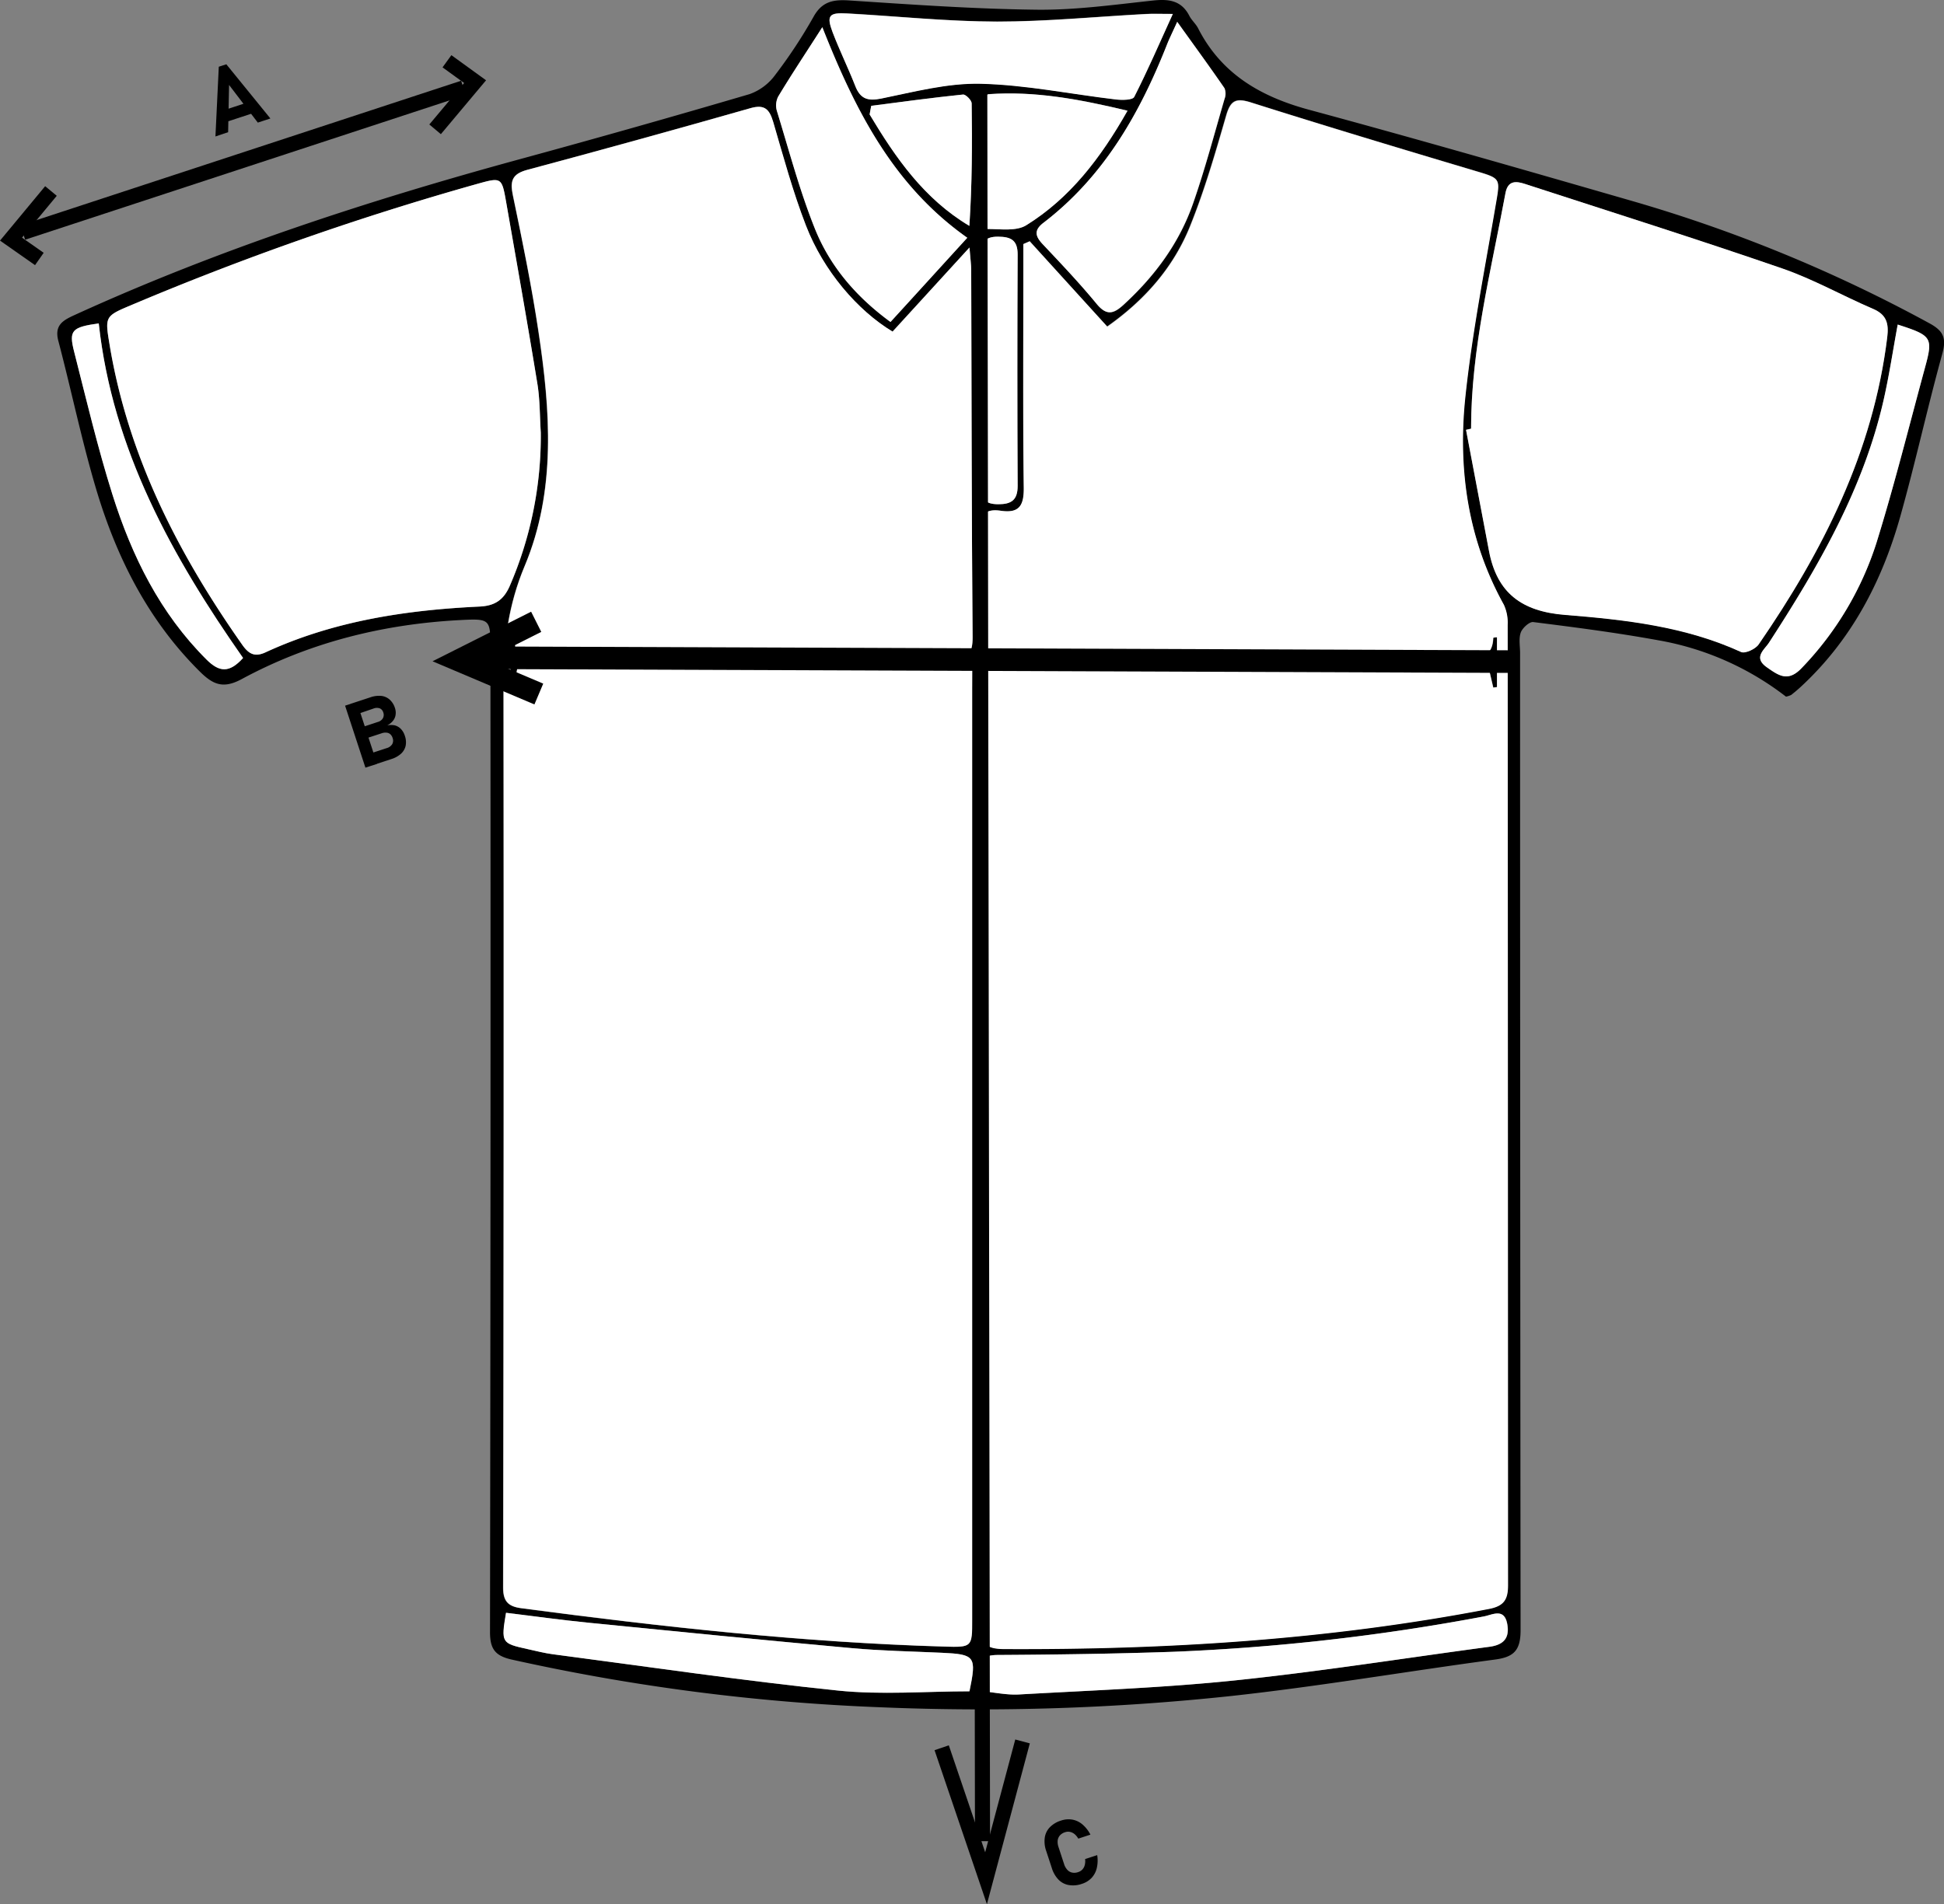 <?xml version="1.0" encoding="UTF-8"?> <svg xmlns="http://www.w3.org/2000/svg" viewBox="0 0 516.14 505.67"><rect x="0" y="0" width="516.14" height="505.67" fill="#808080" stroke="none"/><defs><style>.cls-1{fill:#fff;}.cls-2,.cls-3{fill:none;stroke:#000;}.cls-2{stroke-width:4px;}.cls-3{stroke-width:6px;}</style></defs><g id="Layer_2" data-name="Layer 2"><g id="Layer_1-2" data-name="Layer 1"><path d="M474.19,185A77,77,0,0,0,440.14,170c-11-2-22-3.42-33.06-4.81-1-.13-2.87,1.56-3.31,2.78-.58,1.63-.18,3.62-.18,5.45q0,129.75.13,259.5c0,5.41-1.84,7.12-6.82,7.78-23.37,3.13-46.64,7.13-70.06,9.68a626.28,626.28,0,0,1-92.78,3,546.19,546.19,0,0,1-98.25-12.69c-4.37-1-5.72-2.82-5.71-7.34q.21-130.5.11-261c0-8,0-8.11-8.21-7.68-20.38,1.09-39.82,5.94-57.8,15.65-4.85,2.62-7.54,1.57-11.09-1.93C39.31,164.73,30.92,148,25.5,129.79c-3.84-12.92-6.56-26.17-10-39.22-1.13-4.24,1.22-5.51,4.36-6.94C58.15,66.16,98,53.18,138.54,42.13Q168.87,33.86,199,25a14.44,14.44,0,0,0,6.82-5.1A133.45,133.45,0,0,0,216,4.45c2.26-4.07,5.22-4.61,9.48-4.33,16.6,1.09,33.22,2.27,49.84,2.46,10.27.11,20.59-1.34,30.84-2.44,4.21-.45,7.54,0,9.63,4.09.6,1.17,1.7,2.09,2.3,3.26,6.19,12.14,16.59,18.16,29.37,21.63,28.42,7.69,56.72,15.84,85,24a392,392,0,0,1,79.81,32.73c3.81,2.07,4.54,4,3.4,8.17-3.95,14.29-7.11,28.8-11.12,43.07-4.9,17.44-13.12,33.1-26.69,45.53-.74.67-1.51,1.31-2.3,1.93A6.38,6.38,0,0,1,474.19,185Zm-213.78-8c-.1,2.05-.26,3.84-.27,5.63q0,124.24-.11,248.48c0,5,1.48,6.71,6.46,6.73,43.24.21,86.21-2.47,128.76-10.65,4.05-.78,5.07-2.58,5.07-6.36q-.1-127.48-.1-255a11.37,11.37,0,0,0-1-5.29c-9.56-17.25-12.27-36-10.24-55.14,1.81-17.14,5.19-34.12,8.08-51.14,1.22-7.12,1.41-6.89-5.67-9-19.78-5.9-39.55-11.85-59.23-18.08-4-1.27-5.48-.64-6.66,3.47-2.85,9.89-5.73,19.84-9.58,29.37-4.42,11-12.05,19.66-22,26.65L273.43,64.07l-1.67.74V70.5c0,19.67-.14,39.34.1,59,.06,4.75-1.19,6.86-6.09,6.14-4.35-.64-5.85,1.3-5.72,5.68.28,9,.08,18,.09,27,0,6.42,0,6.43,6.68,6.43,40.65,0,81.31-.05,122,.08,4.22,0,7.5-.26,7.69-5.46a6,6,0,0,1,1-.14v13.23l-1,.14c-.42-1.79-.83-3.58-1.29-5.52Zm-2.28.12H137.4l-.94,5.36-.94-.16V169.2l1.68-1.43c-1.95,8.46,3.09,7,6.94,7,36.16,0,72.31-.06,108.47.11,4.4,0,5.65-1.24,5.62-5.65-.26-32.49-.27-65-.37-97.48,0-1.42-.21-2.84-.46-6L236.93,88.06c-9.29-5.62-18.32-16.17-23-28.16-3.46-9-6-18.32-8.71-27.56-1-3.32-2.24-4.68-6-3.62q-29.55,8.4-59.22,16.37c-4.12,1.1-4.67,3-3.86,6.83,2.51,12,5,24.12,6.8,36.28,3.15,20.92,4.7,42.14-3.67,62.1-4.34,10.35-5.65,20.41-5.63,31.29q.18,120-.1,240c0,3.59,1.28,5,4.74,5.48,37.32,4.95,74.71,9.09,112.38,10.2,7.4.22,7.4.16,7.4-7.17q0-123.24,0-246.48ZM143.58,114.83c-.28-4.31-.21-8.69-.91-12.93-2.62-16.06-5.47-32.08-8.27-48.11-1.19-6.81-1.23-6.76-8-4.87a773.23,773.23,0,0,0-91.79,32.2c-6.8,2.85-6.74,3-5.52,10.41C34,121.13,47.29,147,64.35,171.23c1.71,2.43,3.31,3.33,6.19,2,18-8.31,37.22-11.22,56.81-12.15,4-.19,6.35-1.75,8-5.43A100.09,100.09,0,0,0,143.58,114.83Zm247-1-1.34.28,6.09,32.14c2.11,11.18,8.64,16.12,20.21,17,15.88,1.27,31.87,3,46.72,9.85,1.07.49,3.82-.77,4.66-2C484,146.35,497.34,120,501.07,89.52c.45-3.67-.2-6-3.79-7.51-8.11-3.48-15.87-7.89-24.18-10.75-22.62-7.8-45.44-15-68.2-22.41-2.37-.77-4.56-1-5.2,2.47C395.86,72.05,390.56,92.56,390.58,113.84Zm-78-108c-1.36,3-2.08,4.44-2.67,5.94-7.25,18.35-16.78,35.12-32.79,47.39-2.52,1.92-2.37,3.47-.32,5.64,4.9,5.2,9.84,10.39,14.38,15.91,2.68,3.25,4.53,2.67,7.22.19,8.24-7.57,14.74-16.35,18.41-26.91,3.17-9.09,5.63-18.43,8.33-27.68a3.93,3.93,0,0,0,0-2.85C321.28,17.86,317.3,12.42,312.55,5.79ZM256.82,63.14c-19.57-13.81-29.69-33.65-38.49-55.92C213.68,14.48,210,20,206.6,25.67a5.21,5.21,0,0,0-.33,3.79c3.23,10.48,6,21.14,10.1,31.29,4,10,10.94,18.08,20.06,24.75C243.17,78.12,249.63,71,256.82,63.14ZM311.39,3.7c-3.49,0-5.42-.09-7.34,0-13.1.7-26.2,2-39.3,2-13.27,0-26.53-1.43-39.8-2.16-4.86-.27-5.56.58-3.88,5,1.83,4.81,4.11,9.45,6,14.24,1.32,3.39,3.21,4.1,6.87,3.36,8.72-1.77,17.61-4.14,26.38-3.94,12,.28,24,2.77,36,4.18,1.62.19,4.39.17,4.82-.68C304.64,18.88,307.71,11.79,311.39,3.7Zm-177,424.58c-1.31,7.94-1.21,8.11,5.58,9.61,2.27.5,4.54,1.09,6.85,1.4,25.18,3.3,50.33,7,75.59,9.63,11.59,1.2,23.41.21,35,.21,1.93-9.29,1.51-9.82-7.29-10.23-8-.37-16-.51-23.9-1.23-23.32-2.12-46.62-4.42-69.92-6.75C149.05,430.2,141.84,429.19,134.34,428.28Zm126.12,20.79c3.54.34,6.83,1.08,10.07.9,19.23-1.09,38.51-1.77,57.65-3.77,22.47-2.34,44.81-5.93,67.22-8.89,3.7-.49,5.42-2.21,4.78-5.95-.76-4.48-3.92-2.54-6.24-2.11a567.63,567.63,0,0,1-82.6,9.39c-15.46.53-30.92.75-46.39.84-3.7,0-5.29,1.13-4.83,4.85C260.3,445.79,260.34,447.26,260.46,449.07ZM503.85,86.19c-1.26,6.83-2.24,13.37-3.69,19.8-5.36,23.79-17.38,44.47-30.47,64.65-1.26,1.94-4.31,4-.54,6.59,3.17,2.22,5.63,4,9.3.07a85.28,85.28,0,0,0,19.77-33.19c4.77-15.37,8.66-31,12.89-46.55C513.27,89.63,512.93,89.11,503.85,86.19ZM299.36,29.4c-12.81-3.07-24.65-5.27-36.86-4.41-.85.06-2.22,2-2.24,3.05q-.25,14.74,0,29.48c0,1.16,1.33,3.26,2.08,3.27,3.41.06,7.53.65,10.14-1C284,52.65,292.13,42.16,299.36,29.4ZM26.22,85.88c-7.14,1-8,1.85-6.53,7.47,3.24,12.71,6.25,25.51,10.19,38,5.14,16.32,12.59,31.49,25,43.82,3.34,3.32,6,3.62,9.67-.45C45.73,147.84,29.86,119.38,26.22,85.88Zm234.31,12.3c0,10.31.1,20.63-.06,30.94-.06,3.43,1.16,4.78,4.58,4.78s5.16-1.11,5.14-4.89q-.15-30.67,0-61.37c0-3.85-1.83-4.78-5.24-4.79s-4.53,1.57-4.48,4.9C260.62,77.89,260.53,88,260.53,98.18ZM231.32,28.1c-.14.76-.29,1.52-.43,2.28C237.77,41.87,245.3,52.77,257.37,60c.72-11.09.77-21.81.61-32.54,0-.83-1.58-2.41-2.29-2.34C247.55,25.94,239.44,27.05,231.32,28.1Z"></path><path class="cls-1" d="M260.41,177.07H395.16c.46,1.94.87,3.73,1.29,5.52l1-.14V169.22a6,6,0,0,0-1,.14c-.19,5.2-3.47,5.47-7.69,5.46-40.65-.13-81.31-.07-122-.08-6.67,0-6.68,0-6.68-6.43,0-9,.19-18-.09-27-.13-4.38,1.37-6.32,5.72-5.68,4.9.72,6.15-1.39,6.09-6.14-.24-19.66-.1-39.33-.1-59V64.81l1.67-.74L294,86.75c9.93-7,17.56-15.68,22-26.65,3.85-9.53,6.73-19.48,9.58-29.37,1.18-4.11,2.65-4.74,6.66-3.47,19.68,6.23,39.45,12.18,59.23,18.08,7.08,2.12,6.89,1.89,5.67,9-2.89,17-6.27,34-8.08,51.14-2,19.18.68,37.89,10.24,55.14a11.37,11.37,0,0,1,1,5.29q.07,127.48.1,255c0,3.78-1,5.58-5.07,6.36-42.55,8.18-85.52,10.86-128.76,10.65-5,0-6.47-1.72-6.46-6.73q.23-124.23.11-248.48C260.15,180.91,260.31,179.12,260.41,177.07Z"></path><path class="cls-1" d="M258.13,177.19v6.4q0,123.24,0,246.48c0,7.33,0,7.39-7.4,7.17-37.67-1.11-75.06-5.25-112.38-10.2-3.46-.46-4.75-1.89-4.74-5.48q.18-120,.1-240c0-10.88,1.29-20.94,5.63-31.29,8.37-20,6.82-41.18,3.67-62.1C141.18,76,138.72,64,136.21,51.92c-.81-3.86-.26-5.73,3.86-6.83q29.67-7.94,59.22-16.37c3.74-1.06,5,.3,6,3.62C208,41.58,210.52,50.93,214,59.9c4.63,12,13.66,22.54,23,28.16L257.4,65.72c.25,3.15.46,4.57.46,6,.1,32.5.11,65,.37,97.48,0,4.41-1.22,5.67-5.62,5.65-36.16-.17-72.31-.09-108.47-.11-3.85,0-8.89,1.5-6.94-7l-1.68,1.43v13.19l.94.16.94-5.36Z"></path><path class="cls-1" d="M143.58,114.83a100.09,100.09,0,0,1-8.27,40.81c-1.61,3.68-3.92,5.24-8,5.43-19.59.93-38.79,3.84-56.81,12.15-2.88,1.34-4.48.44-6.19-2C47.29,147,34,121.13,29.1,91.53c-1.22-7.36-1.28-7.56,5.52-10.41a773.23,773.23,0,0,1,91.79-32.2c6.76-1.89,6.8-1.94,8,4.87,2.8,16,5.65,32.05,8.27,48.11C143.37,106.14,143.3,110.52,143.58,114.83Z"></path><path class="cls-1" d="M390.58,113.84c0-21.28,5.28-41.79,9.12-62.52.64-3.47,2.83-3.24,5.2-2.47,22.76,7.4,45.58,14.61,68.2,22.41,8.31,2.86,16.07,7.27,24.18,10.75,3.59,1.54,4.24,3.84,3.79,7.51C497.34,120,484,146.35,466.92,171.15c-.84,1.23-3.59,2.49-4.66,2-14.85-6.8-30.84-8.58-46.72-9.85-11.57-.92-18.1-5.86-20.21-17l-6.09-32.14Z"></path><path class="cls-1" d="M312.55,5.79c4.75,6.63,8.73,12.07,12.55,17.63a3.93,3.93,0,0,1,0,2.85c-2.7,9.25-5.16,18.59-8.33,27.68-3.67,10.56-10.17,19.34-18.41,26.91-2.69,2.48-4.54,3.06-7.22-.19-4.54-5.52-9.48-10.71-14.38-15.91-2-2.17-2.2-3.72.32-5.64,16-12.27,25.54-29,32.79-47.39C310.47,10.23,311.19,8.79,312.55,5.79Z"></path><path class="cls-1" d="M256.82,63.14c-7.19,7.88-13.65,15-20.39,22.36-9.12-6.67-16.05-14.77-20.06-24.75-4.07-10.15-6.87-20.81-10.1-31.29a5.21,5.21,0,0,1,.33-3.79C210,20,213.68,14.48,218.33,7.22,227.13,29.49,237.25,49.33,256.82,63.14Z"></path><path class="cls-1" d="M311.39,3.7c-3.68,8.09-6.75,15.18-10.25,22.05-.43.85-3.2.87-4.82.68-12-1.41-24-3.9-36-4.18-8.77-.2-17.66,2.17-26.38,3.94-3.66.74-5.55,0-6.87-3.36-1.88-4.79-4.16-9.43-6-14.24-1.68-4.45-1-5.3,3.88-5,13.27.73,26.53,2.13,39.8,2.16,13.1,0,26.2-1.3,39.3-2C306,3.61,307.9,3.7,311.39,3.7Z"></path><path class="cls-1" d="M134.34,428.28c7.5.91,14.71,1.92,21.94,2.64,23.3,2.33,46.6,4.63,69.92,6.75,7.94.72,15.93.86,23.9,1.23,8.8.41,9.22.94,7.29,10.23-11.62,0-23.44,1-35-.21-25.26-2.61-50.41-6.33-75.59-9.63-2.31-.31-4.58-.9-6.85-1.4C133.13,436.39,133,436.22,134.34,428.28Z"></path><path class="cls-1" d="M260.46,449.07c-.12-1.81-.16-3.28-.34-4.74-.46-3.72,1.13-4.82,4.83-4.85,15.47-.09,30.93-.31,46.39-.84a567.63,567.63,0,0,0,82.6-9.39c2.32-.43,5.48-2.37,6.24,2.11.64,3.74-1.08,5.46-4.78,5.95-22.41,3-44.75,6.55-67.22,8.89-19.14,2-38.42,2.68-57.65,3.77C267.29,450.15,264,449.41,260.46,449.07Z"></path><path class="cls-1" d="M503.85,86.19c9.08,2.92,9.42,3.44,7.26,11.37-4.23,15.54-8.12,31.18-12.89,46.55a85.28,85.28,0,0,1-19.77,33.19c-3.67,3.92-6.13,2.15-9.3-.07-3.77-2.63-.72-4.65.54-6.59,13.09-20.18,25.11-40.86,30.47-64.65C501.61,99.56,502.59,93,503.85,86.19Z"></path><path class="cls-1" d="M299.36,29.4C292.13,42.16,284,52.65,272.48,59.82c-2.61,1.62-6.73,1-10.14,1-.75,0-2.06-2.11-2.08-3.27q-.25-14.73,0-29.48c0-1.07,1.39-3,2.24-3.05C274.71,24.13,286.55,26.33,299.36,29.4Z"></path><path class="cls-1" d="M26.22,85.88c3.64,33.5,19.51,62,38.31,88.85-3.65,4.07-6.33,3.77-9.67.45-12.39-12.33-19.84-27.5-25-43.82-3.94-12.5-6.95-25.3-10.19-38C18.25,87.73,19.08,86.88,26.22,85.88Z"></path><path class="cls-1" d="M260.53,98.18c0-10.14.09-20.29-.06-30.43-.05-3.33.95-4.91,4.48-4.9s5.26.94,5.24,4.79q-.15,30.69,0,61.37c0,3.78-1.65,4.9-5.14,4.89s-4.64-1.35-4.58-4.78C260.63,118.81,260.53,108.49,260.53,98.18Z"></path><path class="cls-1" d="M231.32,28.1c8.12-1.05,16.23-2.16,24.37-3,.71-.07,2.28,1.51,2.29,2.34.16,10.73.11,21.45-.61,32.54-12.07-7.19-19.6-18.09-26.48-29.58C231,29.62,231.18,28.86,231.32,28.1Z"></path><line class="cls-2" x1="123.05" y1="23.34" x2="6.05" y2="61.75"></line><polyline class="cls-2" points="118.67 16.27 126.14 21.68 115.52 34.34"></polyline><polyline class="cls-2" points="10.45 68.77 2.93 63.5 13.53 50.72"></polyline><line class="cls-2" x1="260.13" y1="22.58" x2="260.86" y2="488.93"></line><polyline class="cls-2" points="271.49 462.44 261.8 498.77 250.02 464.12"></polyline><line class="cls-3" x1="128.85" y1="174.67" x2="400.93" y2="175.69"></line><polyline class="cls-3" points="143.06 184.3 121.98 175.37 142.36 165.12"></polyline><path d="M58.09,17.72l2-.65,11.7,14.39-3.34,1.1-7.63-10-.25,12.54L57.2,36.24Zm.29,11.9L67,26.78l1,3-8.66,2.84Z"></path><path d="M91.62,187.39l3.1-1,5.41,16.46-3.11,1Zm5.78,13,5.25-1.72a2.5,2.5,0,0,0,1.48-1.05,1.93,1.93,0,0,0,.11-1.64v0a2.19,2.19,0,0,0-.61-1,1.71,1.71,0,0,0-1-.42,3,3,0,0,0-1.29.16l-5.25,1.72-1-3,5.25-1.73a2.21,2.21,0,0,0,1.33-1,1.87,1.87,0,0,0,.08-1.55,1.66,1.66,0,0,0-.93-1.06,2.39,2.39,0,0,0-1.64.05L94,189.93l-1-3,5.35-1.76a6.82,6.82,0,0,1,2.9-.37,4,4,0,0,1,2.23,1,5,5,0,0,1,1.38,2.21,3.91,3.91,0,0,1,.17,1.83,3.18,3.18,0,0,1-.7,1.58,4.74,4.74,0,0,1-1.53,1.22,4.66,4.66,0,0,1,2.08,0,3.51,3.51,0,0,1,1.62,1,4.61,4.61,0,0,1,1,1.79v0a5,5,0,0,1,.2,2.62,4.06,4.06,0,0,1-1.23,2.1,6.9,6.9,0,0,1-2.56,1.42l-5.55,1.82Z"></path><path d="M283.78,500.58a5,5,0,0,1-2.73-1.42,7.71,7.71,0,0,1-1.79-3.1l-1.48-4.51a7.52,7.52,0,0,1-.39-3.55,4.94,4.94,0,0,1,1.35-2.77,6.92,6.92,0,0,1,3-1.78,6,6,0,0,1,3-.24,5.68,5.68,0,0,1,2.65,1.27,8.82,8.82,0,0,1,2.12,2.71l-3.22,1.06a4.42,4.42,0,0,0-1-1.21,2.9,2.9,0,0,0-1.2-.58,2.46,2.46,0,0,0-1.31.09,3,3,0,0,0-1.36.84,2.46,2.46,0,0,0-.6,1.35,4.11,4.11,0,0,0,.22,1.75l1.48,4.52a3.89,3.89,0,0,0,.87,1.53,2.32,2.32,0,0,0,1.27.73,3,3,0,0,0,1.6-.13,2.58,2.58,0,0,0,1.12-.7,2.64,2.64,0,0,0,.63-1.18,4.26,4.26,0,0,0,.09-1.58l3.21-1.05a8.89,8.89,0,0,1-.11,3.44,5.77,5.77,0,0,1-1.37,2.6,6,6,0,0,1-2.55,1.58A7,7,0,0,1,283.78,500.58Z"></path></g></g></svg> 